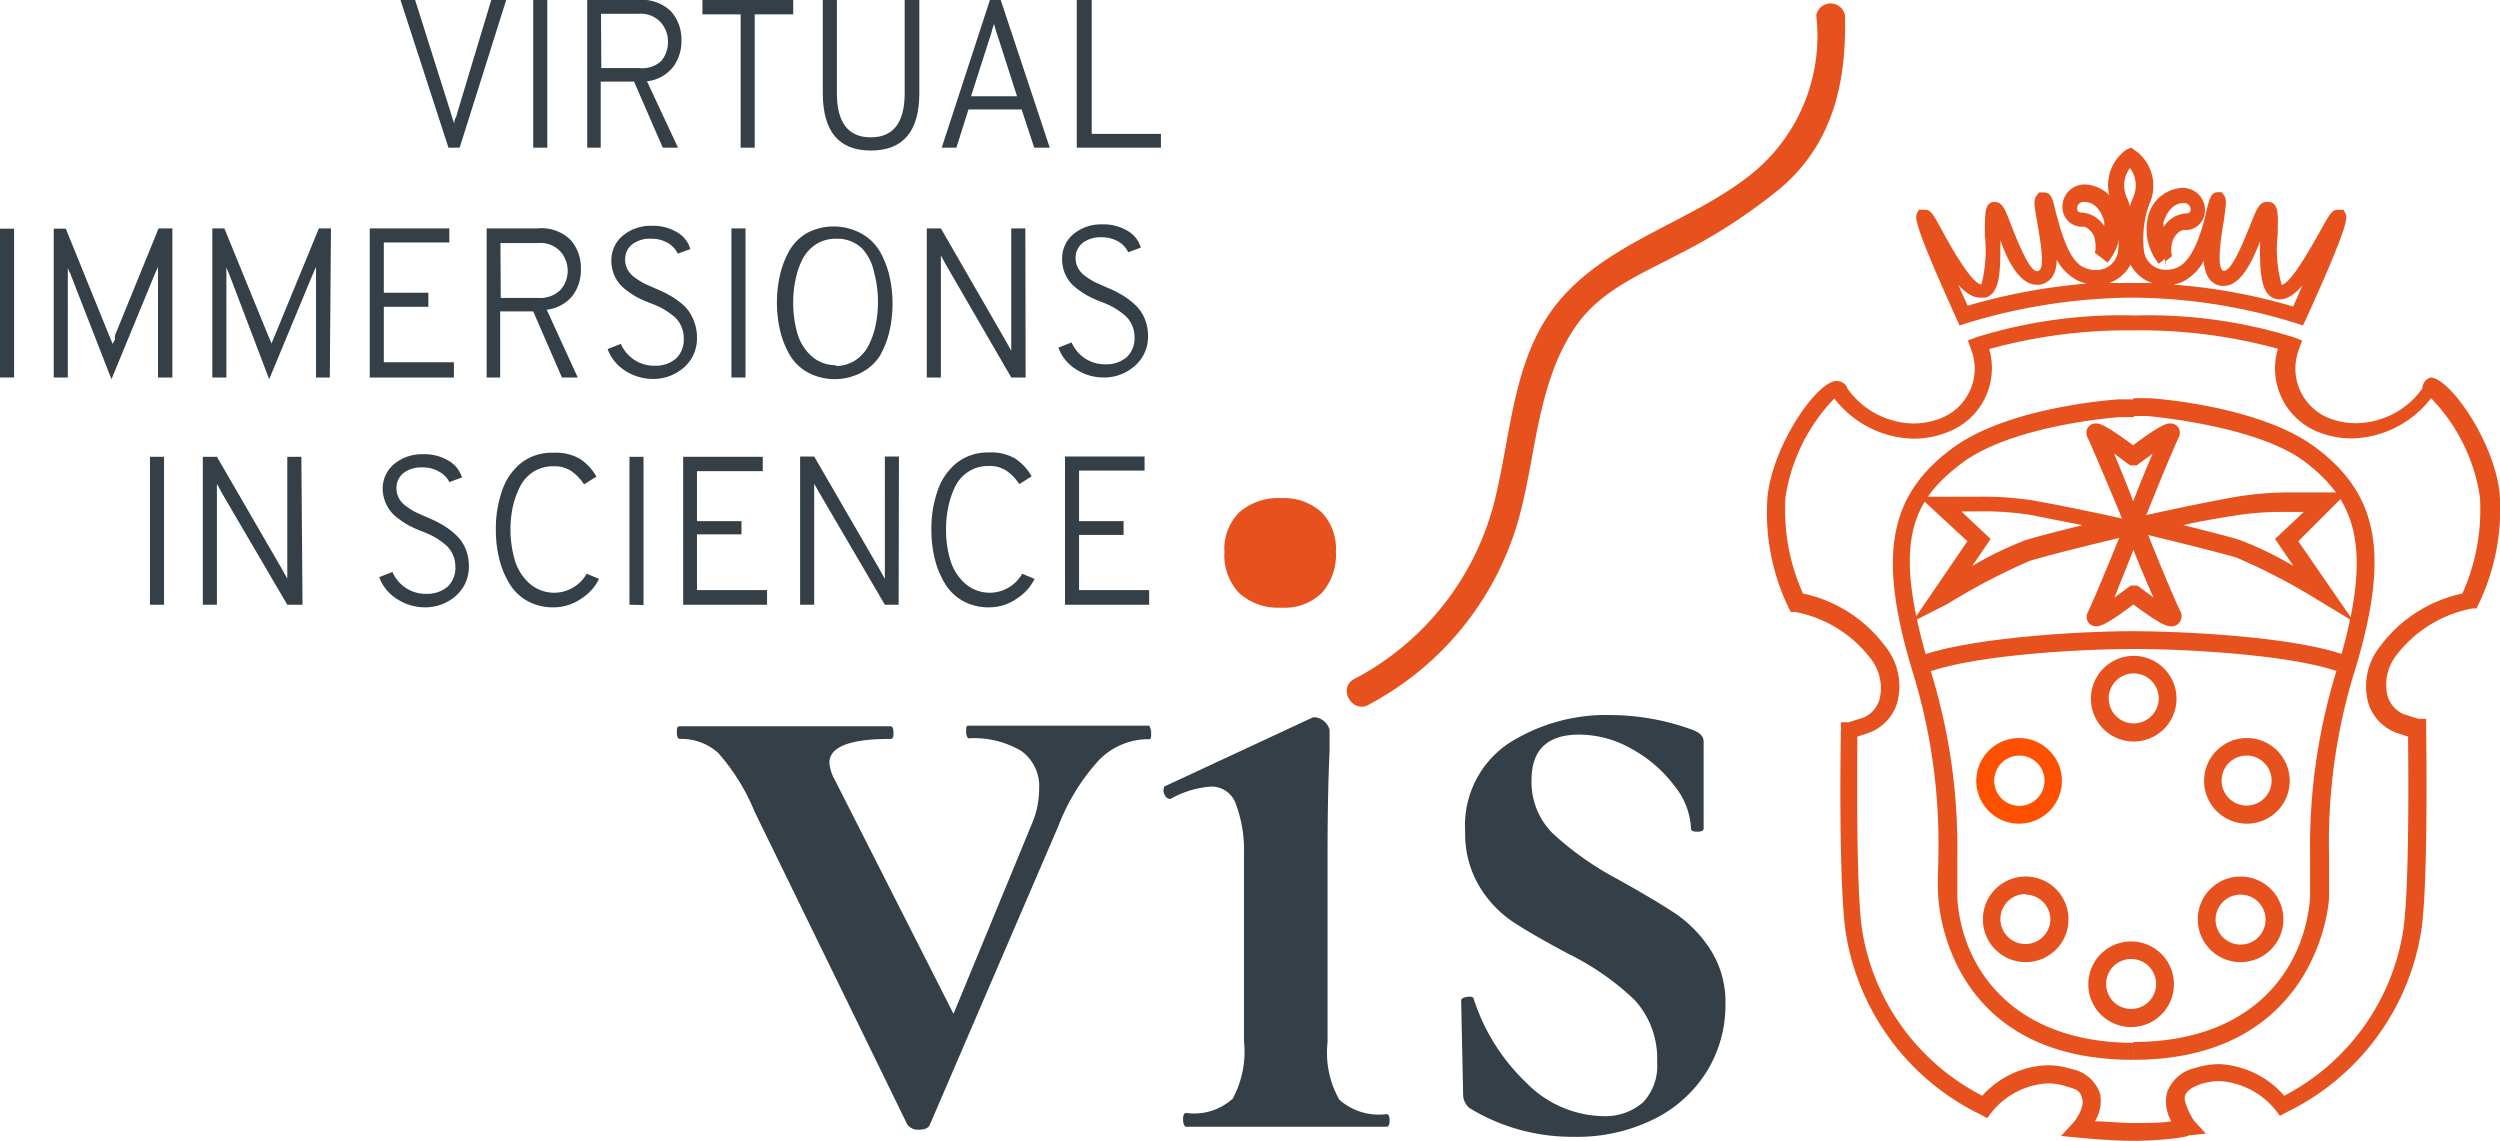 <svg id="ae7ed452-4421-4e15-b188-696acd315ae8" data-name="Layer 1" xmlns="http://www.w3.org/2000/svg" viewBox="0 0 87.02 39.71"><title>logo-vis-2020</title><path d="M43.07,28.37c0,.14,0,.22-.07.22a2.41,2.41,0,0,0-1.74.72,7.26,7.26,0,0,0-1.42,2.3L35.37,42q-.07.18-.36.18a.46.46,0,0,1-.43-.18l-5.32-10.9A7.15,7.15,0,0,0,28,29.07a1.91,1.91,0,0,0-1.33-.49c-.07,0-.11-.07-.11-.22s0-.22.11-.22c.43,0,.78,0,1,0l2.08,0,2.66,0q.57,0,1.58,0,.11,0,.11.22c0,.14,0,.22-.11.22q-2.12,0-2.12.83a1.39,1.39,0,0,0,.18.58l4.14,8.16,2.73-6.62a3.1,3.1,0,0,0,.25-1.2A1.51,1.51,0,0,0,38.55,29a3.22,3.22,0,0,0-1.85-.44s-.07-.07-.07-.22,0-.22.07-.22q1,0,1.48,0l2.16,0,1.4,0q.39,0,1.26,0S43.07,28.22,43.07,28.37Z" transform="translate(-3 -2.86)" fill="#343f47"/><path d="M44.18,41.82q0-.22.11-.22a2,2,0,0,0,1.62-.5,3.44,3.44,0,0,0,.39-2V32.57A4.55,4.55,0,0,0,46,30.8a.89.89,0,0,0-.86-.56,3.36,3.36,0,0,0-1.4.43h0c-.1,0-.17-.06-.22-.18s0-.2,0-.25l5.18-2.41.11,0a.61.61,0,0,1,.47.43V29q-.07,1.51-.07,3.56v6.58a3.31,3.31,0,0,0,.41,2,2.07,2.07,0,0,0,1.64.5q.11,0,.11.22t-.11.22q-.9,0-1.44,0l-2.08,0-2.08,0q-.51,0-1.4,0Q44.18,42,44.18,41.82Z" transform="translate(-3 -2.86)" fill="#343f47"/><path d="M57.07,31.89a10.81,10.81,0,0,0,2.25,1.58q1.29.72,2,1.19a4.4,4.4,0,0,1,1.22,1.26,3.39,3.39,0,0,1,.52,1.91,4.4,4.4,0,0,1-.61,2.26,4.52,4.52,0,0,1-1.81,1.69,6,6,0,0,1-2.86.65,6.86,6.86,0,0,1-3.63-1,.62.62,0,0,1-.22-.43l-.07-3.31c0-.07.07-.11.2-.13s.21,0,.23.05a7,7,0,0,0,1.85,2.95,3.83,3.83,0,0,0,2.64,1.15,2,2,0,0,0,1.4-.47,1.82,1.82,0,0,0,.5-1.4,3,3,0,0,0-.79-2.18,9.19,9.19,0,0,0-2.3-1.6q-1.22-.65-1.91-1.1a3.93,3.93,0,0,1-1.17-1.22A3.55,3.55,0,0,1,54,31.81a3.44,3.44,0,0,1,1.49-3.06,6.3,6.3,0,0,1,3.61-1,8.34,8.34,0,0,1,2.88.54c.22.1.32.22.32.39q0,.83,0,1.29l0,1.73q0,.11-.22.11t-.22-.11a2.53,2.53,0,0,0-.58-1.49,4.64,4.64,0,0,0-1.48-1.28,3.72,3.72,0,0,0-1.83-.5q-1.66,0-1.66,1.58A2.51,2.51,0,0,0,57.07,31.89Z" transform="translate(-3 -2.86)" fill="#343f47"/><path d="M18.61,8,16.94,2.86h.51l1.22,3.86.07.23.07.22c0-.06,0-.14.07-.25l.06-.21L20.1,2.86h.52L19,8Z" transform="translate(-3 -2.86)" fill="#343f47"/><path d="M21.56,8V2.86h.49V8Z" transform="translate(-3 -2.86)" fill="#343f47"/><path d="M23.44,8V2.86h1.78a1.44,1.44,0,0,1,1.15.41,1.48,1.48,0,0,1,.35,1,1.5,1.5,0,0,1-.29.92,1.35,1.35,0,0,1-.91.5L26.6,8h-.53l-1-2.3H23.91V8Zm.49-2.77h1.31A1,1,0,0,0,26,5a1,1,0,0,0,.25-.66A1,1,0,0,0,26,3.64a.94.94,0,0,0-.78-.3H23.92Z" transform="translate(-3 -2.86)" fill="#343f47"/><path d="M29.27,3.36V8h-.49V3.36H27.45v-.5h3.16v.5Z" transform="translate(-3 -2.86)" fill="#343f47"/><path d="M33.31,8.1q-1.67,0-1.67-2V2.86h.49V6.1q0,1.54,1.18,1.54T34.49,6.1V2.86H35V6.1Q35,8.1,33.31,8.1Z" transform="translate(-3 -2.86)" fill="#343f47"/><path d="M39,8l-.44-1.33H36.71L36.29,8h-.51l1.68-5.15h.37L39.54,8Zm-.6-1.79-.66-2.06a4.83,4.83,0,0,1-.14-.46l-.06.19a2.81,2.81,0,0,1-.08.27l-.66,2.06Z" transform="translate(-3 -2.86)" fill="#343f47"/><path d="M40.48,8V2.86H41V7.52h2.41V8Z" transform="translate(-3 -2.86)" fill="#343f47"/><path d="M3,16V10.82h.49V16Z" transform="translate(-3 -2.86)" fill="#343f47"/><path d="M9,16H8.5V12.15l-.07.16-.07.16L6.88,16.06l-1.4-3.59a.62.62,0,0,0-.06-.14,1.14,1.14,0,0,1-.06-.15V16H4.87V10.82h.42L6.8,14.54l.06.14.06.15L7,14.68,7,14.54l1.52-3.73H9Z" transform="translate(-3 -2.86)" fill="#343f47"/><path d="M14.48,16H14V12.15l-.07.16-.07.16-1.49,3.59L11,12.46l-.06-.14-.06-.15V16h-.49V10.81h.42l1.52,3.72.06.14.06.15.06-.15.06-.14,1.53-3.72h.42Z" transform="translate(-3 -2.86)" fill="#343f47"/><path d="M15.87,16V10.81h2.77v.49H16.36v1.75h1.55v.49H16.36v1.93h2.44V16Z" transform="translate(-3 -2.86)" fill="#343f47"/><path d="M19.94,16V10.81h1.78a1.44,1.44,0,0,1,1.15.41,1.48,1.48,0,0,1,.35,1,1.5,1.5,0,0,1-.28.92,1.35,1.35,0,0,1-.91.5L23.11,16h-.55l-1-2.3H20.41V16Zm.49-2.77h1.31a1,1,0,0,0,.77-.28,1,1,0,0,0,.25-.66,1,1,0,0,0-.24-.66.94.94,0,0,0-.78-.31H20.42Z" transform="translate(-3 -2.86)" fill="#343f47"/><path d="M25.74,16.05a1.77,1.77,0,0,1-1-.3,1.49,1.49,0,0,1-.59-.74l.46-.18a1.27,1.27,0,0,0,.46.55,1.24,1.24,0,0,0,.71.21,1.09,1.09,0,0,0,.75-.25.9.9,0,0,0,.27-.7,1,1,0,0,0-.29-.72,2.47,2.47,0,0,0-.8-.48,4.84,4.84,0,0,1-.53-.23,3,3,0,0,1-.44-.3,1.2,1.2,0,0,1-.34-.43,1.28,1.28,0,0,1-.12-.55,1.11,1.11,0,0,1,.39-.86,1.51,1.51,0,0,1,1-.35,1.63,1.63,0,0,1,.89.22,1,1,0,0,1,.47.59l-.44.16a.82.82,0,0,0-.34-.37,1.11,1.11,0,0,0-.59-.15,1,1,0,0,0-.66.2.65.65,0,0,0-.24.53.71.71,0,0,0,.09.35.87.87,0,0,0,.26.28,2.57,2.57,0,0,0,.34.21l.43.19a4.06,4.06,0,0,1,.5.25,2.68,2.68,0,0,1,.44.33,1.38,1.38,0,0,1,.32.49,1.55,1.55,0,0,1,.12.62,1.33,1.33,0,0,1-.42,1A1.6,1.6,0,0,1,25.74,16.05Z" transform="translate(-3 -2.86)" fill="#343f47"/><path d="M28.46,16V10.81h.49V16Z" transform="translate(-3 -2.86)" fill="#343f47"/><path d="M33,15.82a2,2,0,0,1-1.89,0,1.67,1.67,0,0,1-.63-.62,3.15,3.15,0,0,1-.33-.85,4.34,4.34,0,0,1,0-1.92,3.16,3.16,0,0,1,.33-.85,1.67,1.67,0,0,1,.63-.62A2,2,0,0,1,33,11a1.67,1.67,0,0,1,.63.62,3.17,3.17,0,0,1,.33.85,4.34,4.34,0,0,1,0,1.92,3.17,3.17,0,0,1-.33.85A1.67,1.67,0,0,1,33,15.82Zm-.94-.22a1.27,1.27,0,0,0,.7-.19,1.35,1.35,0,0,0,.47-.52,2.77,2.77,0,0,0,.25-.72,3.75,3.75,0,0,0,.08-.78,3.9,3.9,0,0,0-.14-1.07A1.72,1.72,0,0,0,33,11.5a1.25,1.25,0,0,0-.89-.33,1.27,1.27,0,0,0-.7.19,1.35,1.35,0,0,0-.48.53,2.75,2.75,0,0,0-.24.71,3.74,3.74,0,0,0-.08.78,3.91,3.91,0,0,0,.14,1.07,1.72,1.72,0,0,0,.49.8,1.25,1.25,0,0,0,.89.32Z" transform="translate(-3 -2.86)" fill="#343f47"/><path d="M38.7,16H38.2L35.94,12.1l-.19-.35V16h-.49V10.81h.49L38,14.71l.2.36V10.81h.49Z" transform="translate(-3 -2.86)" fill="#343f47"/><path d="M41.43,16a1.77,1.77,0,0,1-1-.3,1.49,1.49,0,0,1-.59-.74l.46-.18a1.27,1.27,0,0,0,.46.55,1.24,1.24,0,0,0,.71.21,1.08,1.08,0,0,0,.75-.25.89.89,0,0,0,.27-.7,1,1,0,0,0-.3-.72,2.48,2.48,0,0,0-.8-.48,4.81,4.81,0,0,1-.52-.23,3,3,0,0,1-.44-.3,1.2,1.2,0,0,1-.34-.43,1.28,1.28,0,0,1-.12-.55,1.11,1.11,0,0,1,.38-.86,1.51,1.51,0,0,1,1-.35,1.64,1.64,0,0,1,.89.22,1,1,0,0,1,.47.59l-.44.16a.82.82,0,0,0-.34-.37,1.11,1.11,0,0,0-.59-.15,1,1,0,0,0-.66.2.65.65,0,0,0-.24.53.71.71,0,0,0,.09.35.87.87,0,0,0,.26.28,2.57,2.57,0,0,0,.34.21l.43.19a4,4,0,0,1,.5.25,2.66,2.66,0,0,1,.44.33,1.38,1.38,0,0,1,.34.48,1.55,1.55,0,0,1,.12.62,1.33,1.33,0,0,1-.42,1A1.6,1.6,0,0,1,41.43,16Z" transform="translate(-3 -2.86)" fill="#343f47"/><path d="M8.22,23.91V18.76h.49v5.15Z" transform="translate(-3 -2.86)" fill="#343f47"/><path d="M13.53,23.91H13l-2.26-3.86-.19-.35v4.21h-.49V18.76h.49l2.26,3.9L13,23V18.76h.49Z" transform="translate(-3 -2.86)" fill="#343f47"/><path d="M17.79,24a1.77,1.77,0,0,1-1-.31,1.49,1.49,0,0,1-.59-.74l.46-.18a1.27,1.27,0,0,0,.46.55,1.24,1.24,0,0,0,.71.21,1.09,1.09,0,0,0,.75-.25.89.89,0,0,0,.27-.7,1,1,0,0,0-.3-.72,2.48,2.48,0,0,0-.8-.48,4.84,4.84,0,0,1-.52-.23,3,3,0,0,1-.44-.3,1.2,1.2,0,0,1-.34-.43,1.27,1.27,0,0,1-.13-.55,1.11,1.11,0,0,1,.39-.85,1.51,1.51,0,0,1,1-.35,1.63,1.63,0,0,1,.89.22,1,1,0,0,1,.48.59l-.44.16a.82.82,0,0,0-.35-.36,1.11,1.11,0,0,0-.59-.15,1,1,0,0,0-.66.2.65.65,0,0,0-.24.53.71.71,0,0,0,.09.35.87.87,0,0,0,.26.28,2.54,2.54,0,0,0,.34.21l.43.19a4.06,4.06,0,0,1,.5.25,2.7,2.7,0,0,1,.44.33,1.38,1.38,0,0,1,.34.48,1.55,1.55,0,0,1,.12.62,1.33,1.33,0,0,1-.42,1A1.6,1.6,0,0,1,17.79,24Z" transform="translate(-3 -2.86)" fill="#343f47"/><path d="M22.28,24a1.85,1.85,0,0,1-.92-.22,1.7,1.7,0,0,1-.63-.61,3,3,0,0,1-.35-.85,4.1,4.1,0,0,1-.12-1,4,4,0,0,1,.2-1.33,2.12,2.12,0,0,1,.66-1,1.74,1.74,0,0,1,1.15-.37,1.65,1.65,0,0,1,.93.22,1.82,1.82,0,0,1,.56.61l-.43.27a1.71,1.71,0,0,0-.44-.46,1.05,1.05,0,0,0-.62-.17,1.27,1.27,0,0,0-.7.19,1.32,1.32,0,0,0-.47.52,3,3,0,0,0-.25.7,3.85,3.85,0,0,0,.07,1.86,1.77,1.77,0,0,0,.5.8,1.3,1.3,0,0,0,2-.33l.43.18a1.65,1.65,0,0,1-.58.66A1.68,1.68,0,0,1,22.28,24Z" transform="translate(-3 -2.86)" fill="#343f47"/><path d="M24.91,23.91V18.76h.49v5.16Z" transform="translate(-3 -2.86)" fill="#343f47"/><path d="M26.78,23.91V18.76h2.77v.5H27.26V21h1.55v.46H27.26V23.4H29.7v.51Z" transform="translate(-3 -2.86)" fill="#343f47"/><path d="M34.28,23.91H33.8l-2.26-3.86-.2-.35v4.21h-.49V18.75h.49l2.26,3.9.2.36V18.75h.49Z" transform="translate(-3 -2.86)" fill="#343f47"/><path d="M37.44,24a1.85,1.85,0,0,1-.92-.22,1.7,1.7,0,0,1-.63-.61,3,3,0,0,1-.35-.85,4.1,4.1,0,0,1-.12-1,4,4,0,0,1,.2-1.33,2.12,2.12,0,0,1,.66-1,1.74,1.74,0,0,1,1.14-.38,1.65,1.65,0,0,1,.93.22,1.82,1.82,0,0,1,.56.61l-.43.27a1.71,1.71,0,0,0-.44-.46,1.05,1.05,0,0,0-.62-.17,1.27,1.27,0,0,0-.7.19,1.32,1.32,0,0,0-.47.52,3,3,0,0,0-.24.71,3.58,3.58,0,0,0-.08.78,3.63,3.63,0,0,0,.15,1.08,1.77,1.77,0,0,0,.5.8,1.3,1.3,0,0,0,2-.33l.43.18a1.65,1.65,0,0,1-.58.66A1.68,1.68,0,0,1,37.44,24Z" transform="translate(-3 -2.86)" fill="#343f47"/><path d="M40.07,23.91V18.75h2.77v.49H40.56V21h1.55v.48H40.56V23.4H43v.51Z" transform="translate(-3 -2.86)" fill="#343f47"/><path d="M46.14,23.51a1.91,1.91,0,0,1-.52-1.44,1.8,1.8,0,0,1,.52-1.38,2.05,2.05,0,0,1,1.46-.49,1.94,1.94,0,0,1,1.4.49,1.83,1.83,0,0,1,.5,1.38A2,2,0,0,1,49,23.51a1.87,1.87,0,0,1-1.42.5A2,2,0,0,1,46.14,23.51Z" transform="translate(-3 -2.86)" fill="#e6511e"/><path d="M50.58,27.42a10.54,10.54,0,0,0,5.24-6.35c.66-2.26.64-4.79,2-6.81.85-1.27,2.27-1.84,3.57-2.53A19.19,19.19,0,0,0,65,9.39c1.8-1.55,2.28-3.67,2.22-6a.51.51,0,0,0-1,0,6.18,6.18,0,0,1-2.41,5.65c-2.2,1.68-5.18,2.35-6.83,4.67-1.25,1.76-1.39,4.08-1.85,6.12a9.67,9.67,0,0,1-5,6.67c-.58.32-.06,1.21.52.89Z" transform="translate(-3 -2.86)" fill="#e6511e"/><path d="M83.55,34.09" transform="translate(-3 -2.86)" fill="none" stroke="#ff5000" stroke-miterlimit="10" stroke-width="2.8"/><path d="M77.25,39.75c-6.27,0-6.74-5.06-6.78-5.64s0-1,0-1.45a20.21,20.21,0,0,0-.93-6.53c-1.17-3.93-.8-6,1.38-7.64,1.94-1.47,5.68-1.72,5.84-1.73h.52v.62h-.5s-3.69.25-5.49,1.6-2.4,2.81-1.16,7a20.75,20.75,0,0,1,1,6.71c0,.49,0,1,0,1.42.14,2.33,1.83,5.05,6.16,5.05Z" transform="translate(-3 -2.86)" fill="#e6511e"/><path d="M84.6,26.32c-1.5-.64-5.3-.87-7.34-.87s-5.82.24-7.31.87l-.25-.57c1.58-.66,5.48-.92,7.56-.92,1.51,0,5.81.17,7.59.92Z" transform="translate(-3 -2.86)" fill="#e6511e"/><path d="M77.27,28.67a1.49,1.49,0,1,1,1.49-1.5h0A1.49,1.49,0,0,1,77.27,28.67Zm0-2.37a.87.87,0,1,0,.87.88h0A.87.87,0,0,0,77.27,26.3Z" transform="translate(-3 -2.86)" fill="#e6511e"/><path d="M77.19,38.61a1.49,1.49,0,1,1,1.48-1.5h0A1.49,1.49,0,0,1,77.19,38.61Zm0-2.37a.87.87,0,1,0,.86.88h0a.87.87,0,0,0-.86-.88Z" transform="translate(-3 -2.86)" fill="#e6511e"/><path d="M73.29,31.53h0A1.49,1.49,0,1,1,74.77,30h0A1.49,1.49,0,0,1,73.29,31.53Zm0-2.37a.87.87,0,0,0,0,1.75h0a.87.87,0,0,0,0-1.75Z" transform="translate(-3 -2.86)" fill="#ff5000"/><path d="M73.51,36.35A1.49,1.49,0,1,1,75,34.85h0A1.49,1.49,0,0,1,73.51,36.35Zm0-2.37a.87.87,0,1,0,.86.88h0A.87.87,0,0,0,73.51,34Z" transform="translate(-3 -2.86)" fill="#e6511e"/><path d="M77.25,22,77,21.24S76.08,19,75.67,18.1a.35.35,0,0,1,0-.35.33.33,0,0,1,.29-.15c.09,0,.27,0,1.29.76,1-.76,1.2-.76,1.29-.76a.33.33,0,0,1,.29.15.35.35,0,0,1,0,.35c-.4.86-1.29,3.12-1.31,3.14Zm-.66-3.35c.22.55.49,1.18.66,1.66.19-.48.44-1.11.68-1.66l-.48.35-.08.06h-.21l-.1-.06-.48-.36Z" transform="translate(-3 -2.86)" fill="#e6511e"/><path d="M78.55,24.66c-.09,0-.27,0-1.29-.76-1,.76-1.2.76-1.29.76a.33.33,0,0,1-.29-.15.35.35,0,0,1,0-.35C76.08,23.3,77,21,77,21l.29-.74.29.73s.9,2.29,1.31,3.14a.35.35,0,0,1,0,.35A.33.33,0,0,1,78.55,24.66ZM77.26,22l-.66,1.66.49-.36.08-.06h.21l.1.06.48.36c-.25-.55-.51-1.18-.7-1.66Z" transform="translate(-3 -2.86)" fill="#e6511e"/><path d="M69.57,24.5l1.91-2.8-1.67-1.55.71,0s.61,0,1.34,0a11.26,11.26,0,0,1,1.91.13c1.5.27,3.16.64,3.17.65l1.31.3-1.3.31s-2.44.58-3.29.84a22.28,22.28,0,0,0-2.87,1.5Zm1.72-3.82,1,.94-.64.94a12.47,12.47,0,0,1,1.83-.89c.44-.14,1.28-.35,2-.53l-1.82-.36a10.67,10.67,0,0,0-1.8-.12h-.57Z" transform="translate(-3 -2.86)" fill="#e6511e"/><path d="M75.66,10.63" transform="translate(-3 -2.86)" fill="none" stroke="#ff5000" stroke-miterlimit="10" stroke-width="2.5"/><path d="M76.95,11.57" transform="translate(-3 -2.86)" fill="none" stroke="#ff5000" stroke-miterlimit="10" stroke-width="2.5"/><path d="M76.36,12l-.44-.34,0,0a1,1,0,0,0,0-.44c0-.22-.27-.47-.4-.47a.68.68,0,0,1-.73-.64s0,0,0-.06a.77.77,0,0,1,.77-.77,1.29,1.29,0,0,1,1.21,1A2,2,0,0,1,76.36,12Zm-.84-2.11a.22.22,0,0,0-.22.22c0,.06,0,.15.18.15a1,1,0,0,1,.76.47.77.77,0,0,0,0-.18c-.18-.58-.5-.66-.68-.66Z" transform="translate(-3 -2.86)" fill="#e6511e"/><path d="M77.25,42.57c-.84,0-1.87-.11-1.91-.11l-.6-.06.41-.44c.11-.12.41-.55.33-.86s-.24-.33-.57-.43a2.14,2.14,0,0,0-.65-.1,2.69,2.69,0,0,0-1.93,1l-.16.21-.22-.12a8.5,8.5,0,0,1-4.71-6.39c-.25-1.77-.17-6.8-.16-7V28h.27l.51-.16a1,1,0,0,0,.56-.62,1.66,1.66,0,0,0-.31-1.44,4.3,4.3,0,0,0-2.63-1.62l-.15,0-.07-.14a7.63,7.63,0,0,1-.74-3.83c.17-1.83,1.73-4.07,2.41-4.07a.4.4,0,0,1,.38.27,2.87,2.87,0,0,0,2.29,1.21,2.56,2.56,0,0,0,1-.2,1.85,1.85,0,0,0,1-2.4l-.1-.29.29-.11a17,17,0,0,1,5.5-.76h.05a17.06,17.06,0,0,1,5.5.76l.29.11-.1.29a1.86,1.86,0,0,0,1,2.4,2.56,2.56,0,0,0,1,.19,2.87,2.87,0,0,0,2.29-1.21A.4.4,0,0,1,87.6,16c.66,0,2.24,2.24,2.41,4.07a7.63,7.63,0,0,1-.74,3.83l-.07.14-.15,0a4.33,4.33,0,0,0-2.63,1.62,1.66,1.66,0,0,0-.31,1.44,1,1,0,0,0,.56.62l.51.16h.27v.31c0,.22.08,5.24-.16,7a8.5,8.5,0,0,1-4.71,6.39l-.22.12-.16-.21a2.73,2.73,0,0,0-1.93-1,2.14,2.14,0,0,0-.65.1c-.33.11-.52.25-.57.43s.22.73.33.86l.4.44-.6.06C79.12,42.46,78.09,42.57,77.25,42.57Zm-1.33-.68c.37,0,.89.06,1.33.06s1,0,1.33-.06a1.36,1.36,0,0,1-.15-1,1.34,1.34,0,0,1,1-.86,2.76,2.76,0,0,1,.84-.13A3.22,3.22,0,0,1,82.51,41a7.87,7.87,0,0,0,4.15-5.81c.21-1.52.17-5.67.16-6.69l-.37-.12a1.62,1.62,0,0,1-1-1,2.22,2.22,0,0,1,.38-2,4.81,4.81,0,0,1,2.88-1.86,7.09,7.09,0,0,0,.61-3.37,6.26,6.26,0,0,0-1.7-3.43,3.57,3.57,0,0,1-2.76,1.4,3.18,3.18,0,0,1-1.21-.24A2.38,2.38,0,0,1,82.29,15a18.06,18.06,0,0,0-5-.64h-.05a18.06,18.06,0,0,0-5,.65,2.38,2.38,0,0,1-1.42,2.88,3.18,3.18,0,0,1-1.21.24,3.57,3.57,0,0,1-2.76-1.4,6.33,6.33,0,0,0-1.7,3.43,7.07,7.07,0,0,0,.61,3.36,4.81,4.81,0,0,1,2.88,1.86,2.21,2.21,0,0,1,.38,2,1.62,1.62,0,0,1-1,1l-.37.12c0,1-.05,5.17.16,6.69A7.87,7.87,0,0,0,72,41a3.19,3.19,0,0,1,2.26-1.06,2.76,2.76,0,0,1,.84.13,1.3,1.3,0,0,1,1,.86A1.36,1.36,0,0,1,75.92,41.89Z" transform="translate(-3 -2.86)" fill="#e6511e"/><path d="M77.25,39.75v-.62c4.33,0,6-2.72,6.16-5.05,0-.47,0-.93,0-1.42a20.74,20.74,0,0,1,1-6.71c1.24-4.16.51-5.71-1.16-7s-5.47-1.6-5.51-1.61h-.48v-.62h.5c.18,0,3.92.26,5.86,1.73,2.18,1.64,2.55,3.72,1.38,7.64a20.2,20.2,0,0,0-.93,6.53c0,.5,0,1,0,1.45S83.52,39.75,77.25,39.75Z" transform="translate(-3 -2.86)" fill="#e6511e"/><path d="M81.21,31.53A1.49,1.49,0,1,1,82.7,30h0A1.49,1.49,0,0,1,81.21,31.53Zm0-2.37a.87.87,0,1,0,.86.88h0A.87.87,0,0,0,81.21,29.16Z" transform="translate(-3 -2.86)" fill="#e6511e"/><path d="M81,36.35h0a1.49,1.49,0,1,1,1.48-1.5h0A1.49,1.49,0,0,1,81,36.35ZM81,34a.87.87,0,1,0,.86.88h0A.87.87,0,0,0,81,34Z" transform="translate(-3 -2.86)" fill="#e6511e"/><path d="M84.93,24.5l-1.21-.73a21.23,21.23,0,0,0-2.87-1.5c-.84-.25-3.27-.83-3.29-.84l-1.3-.31,1.31-.3s1.68-.38,3.17-.65A11.27,11.27,0,0,1,82.65,20c.74,0,1.32,0,1.34,0l.71,0L83,21.7ZM79,21.14c.73.18,1.57.39,2,.53a12.46,12.46,0,0,1,1.83.89l-.64-.94,1-.94h-.57a10.69,10.69,0,0,0-1.8.12C80.22,20.9,79.57,21,79,21.14Z" transform="translate(-3 -2.86)" fill="#e6511e"/><path d="M83.16,14.19l-.24-.08a19.37,19.37,0,0,0-5.75-.89,20.21,20.21,0,0,0-5.72.89l-.24.08-.1-.22c-1.53-3.38-1.45-3.54-1.38-3.69l.06-.12.2,0c.22,0,.28.13.63.76.66,1.22,1.13,1.84,1.35,1.84h0a4.77,4.77,0,0,0,.12-1.7c0-.8,0-1.11.28-1.17h.06c.27,0,.36.24.6.87.15.38.6,1.54.87,1.54s.2-.63,0-1.77c-.09-.53-.13-.72,0-.87l.07-.1.17,0c.25,0,.3.19.4.61.15.57.44,1.77,1,2a.91.91,0,0,0,.39.09.76.76,0,0,0,.79-.61,3.63,3.63,0,0,0-.18-1.67A1.51,1.51,0,0,1,77,8.08L77.18,8l.16.11a1.51,1.51,0,0,1,.47,1.86,3.6,3.6,0,0,0-.18,1.65.76.76,0,0,0,.79.63.91.91,0,0,0,.39-.09c.58-.27.89-1.47,1-2,.11-.42.16-.61.4-.61h0l.12,0,.08.1c.11.15.07.35,0,.87-.2,1.13-.2,1.73,0,1.77h0c.29,0,.73-1.15.89-1.53.25-.63.34-.87.6-.87H82c.31.07.3.37.28,1.17a4.51,4.51,0,0,0,.14,1.71c.2,0,.66-.63,1.33-1.85.35-.62.42-.76.63-.76h.06l.13,0,.07.13c.07.13.16.31-1.38,3.69Zm-12-1.42.33.73a21,21,0,0,1,4.14-.77,1.5,1.5,0,0,1-.32-.11,1.74,1.74,0,0,1-.72-.72c0,.44-.18.8-.59.87h-.11c-.57,0-1-.79-1.26-1.55,0,1.09,0,1.86-.53,2l-.16,0h0c-.27,0-.52-.16-.79-.46Zm7.53,0a19.77,19.77,0,0,1,4.13.76c.11-.24.22-.49.32-.73-.31.36-.64.55-.94.46-.5-.14-.55-.91-.53-2-.3.76-.69,1.55-1.26,1.55h-.11c-.41-.08-.56-.43-.59-.87a1.74,1.74,0,0,1-.72.72,1.5,1.5,0,0,1-.31.1Zm-1.55-.06c.26,0,.52,0,.77,0a1.33,1.33,0,0,1-.75-.64,1.33,1.33,0,0,1-.75.64l.73,0Zm0-4a1,1,0,0,0-.12,1,2.81,2.81,0,0,1,.12.33,2.83,2.83,0,0,1,.12-.33,1,1,0,0,0-.12-1Z" transform="translate(-3 -2.86)" fill="#e6511e"/><path d="M78.36,12.15v-.28l-.22.17a1.92,1.92,0,0,1-.37-1.64,1.29,1.29,0,0,1,1.21-1,.77.77,0,0,1,.77.77.68.68,0,0,1-.67.7H79c-.14,0-.36.23-.4.47a1,1,0,0,0,0,.44l0,0-.22.17ZM79,9.93c-.18,0-.49.08-.69.65a.78.78,0,0,0,0,.18,1,1,0,0,1,.76-.47c.18,0,.18-.09.18-.15A.22.22,0,0,0,79,9.93Z" transform="translate(-3 -2.86)" fill="#e6511e"/></svg>